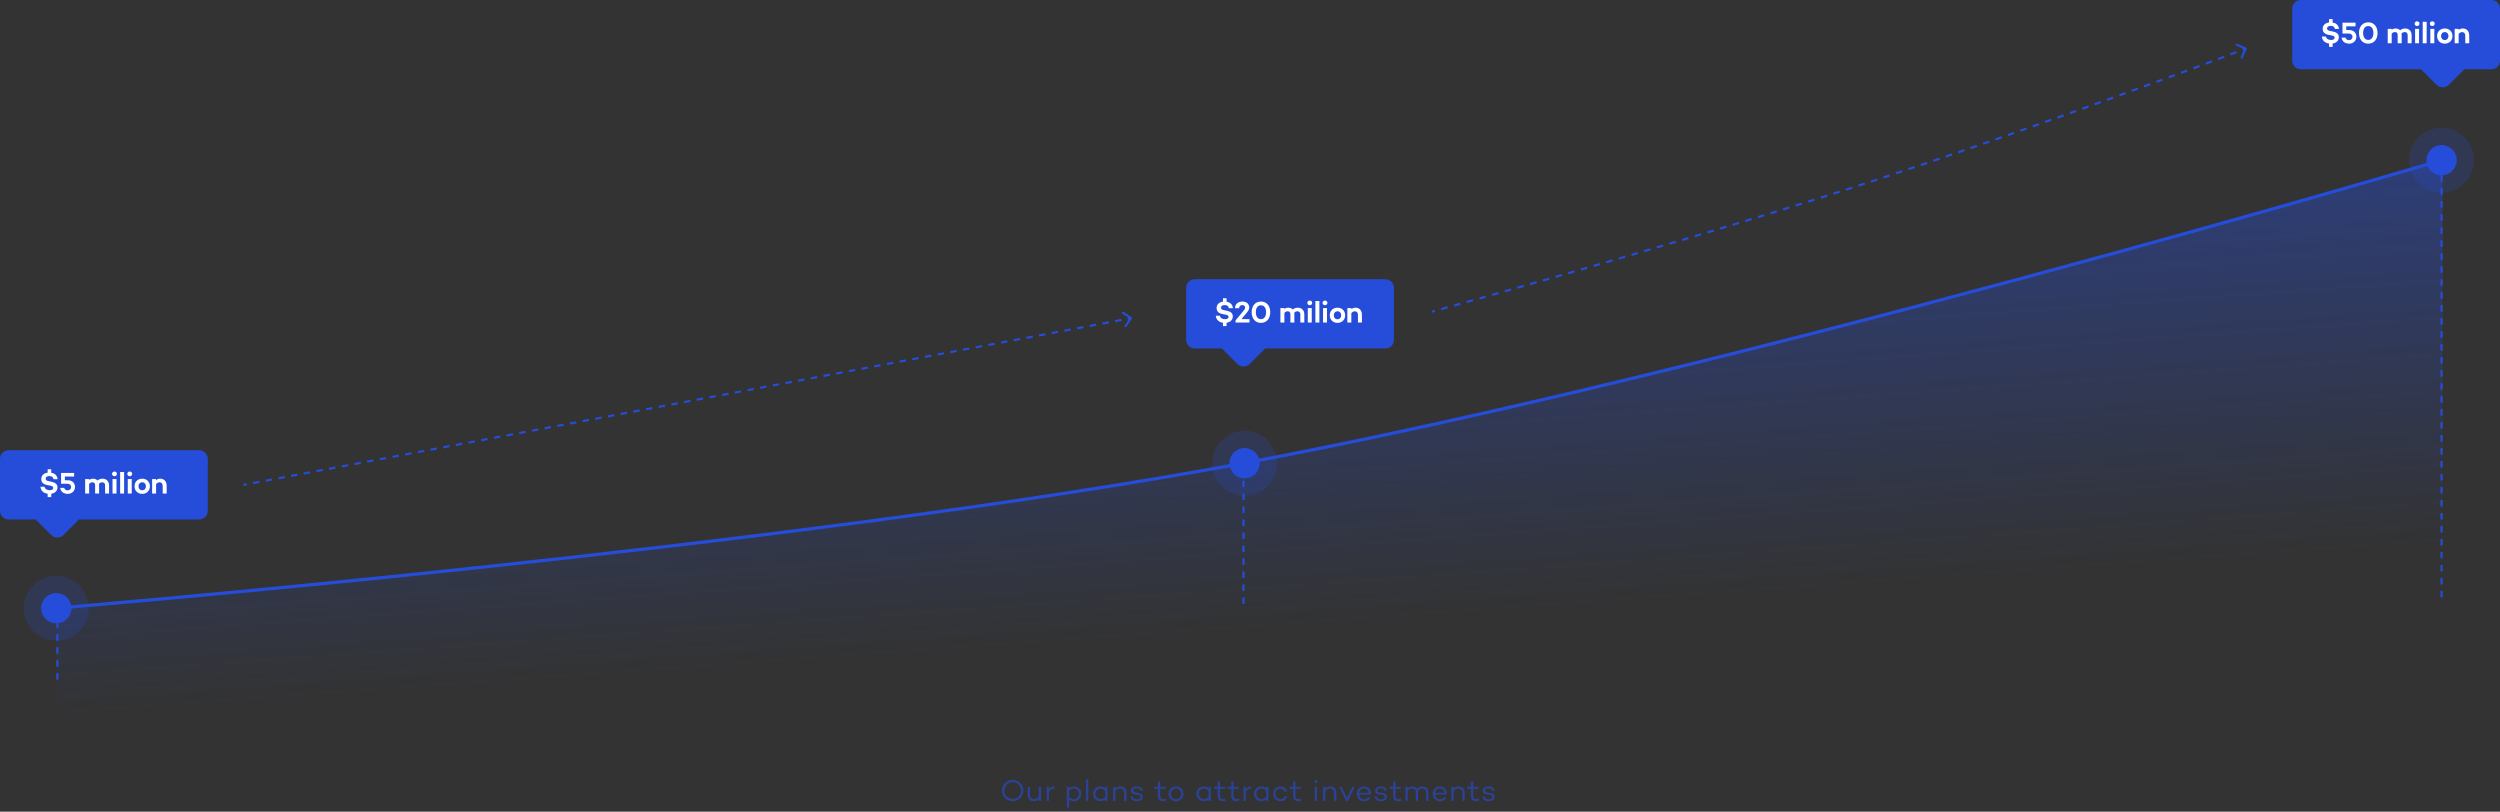 <?xml version="1.0" encoding="UTF-8"?> <svg xmlns="http://www.w3.org/2000/svg" width="1155" height="375" viewBox="0 0 1155 375" fill="none"><rect x="0" y="0" width="1155" height="375" fill="#333333" stroke="none"/> <circle opacity="0.2" cx="1128" cy="74" r="15" fill="#254DDA"></circle> <circle opacity="0.2" cx="575" cy="214" r="15" fill="#254DDA"></circle> <circle opacity="0.2" cx="26" cy="281" r="15" fill="#254DDA"></circle> <path d="M25.5 281C25.5 281 362.141 253.43 574.5 214C793.716 173.297 1128 74 1128 74" stroke="#254DDA" stroke-width="1.5"></path> <path opacity="0.5" d="M575 214C362.641 253.43 26 281 26 281V351L1128.5 275.5V74C1128.5 74 794.216 173.297 575 214Z" fill="url(#paint0_linear_1321_345)"></path> <path d="M574.5 279V221" stroke="#254DDA" stroke-dasharray="3 3"></path> <path d="M26.5 314V288" stroke="#254DDA" stroke-dasharray="3 3"></path> <path d="M1128 276V77" stroke="#254DDA" stroke-dasharray="3 3"></path> <circle cx="1128" cy="74" r="7" fill="#254DDA"></circle> <circle cx="575" cy="214" r="7" fill="#254DDA"></circle> <circle cx="26" cy="281" r="7" fill="#254DDA"></circle> <path d="M548 133C548 130.791 549.791 129 552 129H640C642.209 129 644 130.791 644 133V157C644 159.209 642.209 161 640 161H584.5L577.328 168.172C575.766 169.734 573.234 169.734 571.672 168.172L564.5 161H552C549.791 161 548 159.209 548 157V133Z" fill="#254DDA"></path> <path d="M1155 4C1155 1.791 1153.21 0 1151 0H1063C1060.79 0 1059 1.791 1059 4V28C1059 30.209 1060.79 32 1063 32H1118.5L1125.67 39.172C1127.23 40.734 1129.77 40.734 1131.33 39.172L1138.5 32H1151C1153.21 32 1155 30.209 1155 28V4Z" fill="#254DDA"></path> <path d="M0 212C0 209.791 1.791 208 4 208H92C94.209 208 96 209.791 96 212V236C96 238.209 94.209 240 92 240H36.5L29.328 247.172C27.766 248.734 25.234 248.734 23.672 247.172L16.5 240H4C1.791 240 0 238.209 0 236V212Z" fill="#254DDA"></path> <path d="M23.628 222.526L22.508 222.302C21.598 222.12 21.094 221.826 21.094 221.14C21.094 220.356 21.78 219.95 22.83 219.95C24.034 219.95 24.594 220.496 24.72 221.378H26.61C26.428 219.418 25.042 218.62 23.67 218.396V216.814H22.018V218.354C20.226 218.578 19.078 219.684 19.078 221.308C19.078 222.778 19.904 223.73 21.794 224.094L23.334 224.388C24.356 224.57 24.594 225.004 24.594 225.424C24.594 226.096 23.992 226.474 22.942 226.474C21.626 226.474 20.744 225.858 20.59 224.864H18.7C18.826 226.67 20.114 227.86 22.018 228.112V229.638H23.67V228.112C25.434 227.846 26.554 226.754 26.554 225.186C26.554 223.618 25.49 222.904 23.628 222.526ZM31.327 221.868H29.969V220.174H34.253V218.48H28.219V223.492H31.089C32.181 223.492 32.867 224.122 32.867 224.99C32.867 225.9 32.195 226.544 31.285 226.544C30.375 226.544 29.871 226.11 29.647 225.382H27.799C28.065 227.09 29.311 228.168 31.285 228.168C33.259 228.168 34.645 226.81 34.645 224.934C34.645 223.156 33.301 221.868 31.327 221.868ZM47.323 221.154C46.413 221.154 45.727 221.434 45.069 221.994C44.565 221.434 43.823 221.154 42.941 221.154C42.143 221.154 41.625 221.392 41.177 221.77V221.322H39.343V228H41.177V223.604C41.611 223.044 42.129 222.82 42.703 222.82C43.403 222.82 43.949 223.156 43.949 224.178V228H45.783V224.178C45.783 223.94 45.769 223.73 45.741 223.52C46.175 222.988 46.693 222.82 47.197 222.82C48.009 222.82 48.555 223.254 48.555 224.29V228H50.389V224.29C50.389 222.274 49.129 221.154 47.323 221.154ZM52.898 220.02C53.514 220.02 54.018 219.558 54.018 218.942C54.018 218.312 53.514 217.85 52.898 217.85C52.268 217.85 51.778 218.312 51.778 218.942C51.778 219.558 52.268 220.02 52.898 220.02ZM51.988 221.322V228H53.822V221.322H51.988ZM55.504 218.06V228H57.337V218.06H55.504ZM59.939 220.02C60.555 220.02 61.059 219.558 61.059 218.942C61.059 218.312 60.555 217.85 59.939 217.85C59.309 217.85 58.819 218.312 58.819 218.942C58.819 219.558 59.309 220.02 59.939 220.02ZM59.029 221.322V228H60.863V221.322H59.029ZM65.711 221.154C63.611 221.154 62.155 222.596 62.155 224.668C62.155 226.726 63.611 228.168 65.711 228.168C67.797 228.168 69.253 226.726 69.253 224.668C69.253 222.596 67.797 221.154 65.711 221.154ZM65.711 226.502C64.689 226.502 63.989 225.746 63.989 224.668C63.989 223.576 64.689 222.82 65.711 222.82C66.719 222.82 67.419 223.576 67.419 224.668C67.419 225.746 66.719 226.502 65.711 226.502ZM74.043 221.154C73.287 221.154 72.657 221.392 72.111 221.826V221.322H70.277V228H72.111V223.674C72.587 223.114 73.147 222.82 73.651 222.82C74.617 222.82 75.163 223.394 75.163 224.486V228H76.997V224.374C76.997 222.414 75.821 221.154 74.043 221.154Z" fill="white"></path> <path d="M566.628 143.526L565.508 143.302C564.598 143.12 564.094 142.826 564.094 142.14C564.094 141.356 564.78 140.95 565.83 140.95C567.034 140.95 567.594 141.496 567.72 142.378H569.61C569.428 140.418 568.042 139.62 566.67 139.396V137.814H565.018V139.354C563.226 139.578 562.078 140.684 562.078 142.308C562.078 143.778 562.904 144.73 564.794 145.094L566.334 145.388C567.356 145.57 567.594 146.004 567.594 146.424C567.594 147.096 566.992 147.474 565.942 147.474C564.626 147.474 563.744 146.858 563.59 145.864H561.7C561.826 147.67 563.114 148.86 565.018 149.112V150.638H566.67V149.112C568.434 148.846 569.554 147.754 569.554 146.186C569.554 144.618 568.49 143.904 566.628 143.526ZM573.529 147.446L575.377 145.234C576.553 143.834 577.155 143.092 577.155 142.112C577.155 140.614 576.119 139.312 573.991 139.312C571.933 139.312 570.603 140.53 570.561 142.378H572.451C572.549 141.468 573.053 140.95 573.921 140.95C574.901 140.95 575.251 141.552 575.251 142.098C575.251 142.798 574.649 143.414 573.781 144.464L570.827 148.02V149H577.253V147.446H573.529ZM582.57 139.312C579.854 139.312 578.272 141.398 578.272 144.24C578.272 147.082 579.854 149.168 582.57 149.168C585.286 149.168 586.854 147.082 586.854 144.24C586.854 141.398 585.286 139.312 582.57 139.312ZM582.57 147.446C580.96 147.446 580.19 146.046 580.19 144.24C580.19 142.434 580.96 141.034 582.57 141.034C584.166 141.034 584.936 142.434 584.936 144.24C584.936 146.046 584.166 147.446 582.57 147.446ZM599.531 142.154C598.621 142.154 597.935 142.434 597.277 142.994C596.773 142.434 596.031 142.154 595.149 142.154C594.351 142.154 593.833 142.392 593.385 142.77V142.322H591.551V149H593.385V144.604C593.819 144.044 594.337 143.82 594.911 143.82C595.611 143.82 596.157 144.156 596.157 145.178V149H597.991V145.178C597.991 144.94 597.977 144.73 597.949 144.52C598.383 143.988 598.901 143.82 599.405 143.82C600.217 143.82 600.763 144.254 600.763 145.29V149H602.597V145.29C602.597 143.274 601.337 142.154 599.531 142.154ZM605.106 141.02C605.722 141.02 606.226 140.558 606.226 139.942C606.226 139.312 605.722 138.85 605.106 138.85C604.476 138.85 603.986 139.312 603.986 139.942C603.986 140.558 604.476 141.02 605.106 141.02ZM604.196 142.322V149H606.03V142.322H604.196ZM607.712 139.06V149H609.546V139.06H607.712ZM612.147 141.02C612.763 141.02 613.267 140.558 613.267 139.942C613.267 139.312 612.763 138.85 612.147 138.85C611.517 138.85 611.027 139.312 611.027 139.942C611.027 140.558 611.517 141.02 612.147 141.02ZM611.237 142.322V149H613.071V142.322H611.237ZM617.919 142.154C615.819 142.154 614.363 143.596 614.363 145.668C614.363 147.726 615.819 149.168 617.919 149.168C620.005 149.168 621.461 147.726 621.461 145.668C621.461 143.596 620.005 142.154 617.919 142.154ZM617.919 147.502C616.897 147.502 616.197 146.746 616.197 145.668C616.197 144.576 616.897 143.82 617.919 143.82C618.927 143.82 619.627 144.576 619.627 145.668C619.627 146.746 618.927 147.502 617.919 147.502ZM626.251 142.154C625.495 142.154 624.865 142.392 624.319 142.826V142.322H622.485V149H624.319V144.674C624.795 144.114 625.355 143.82 625.859 143.82C626.825 143.82 627.371 144.394 627.371 145.486V149H629.205V145.374C629.205 143.414 628.029 142.154 626.251 142.154Z" fill="white"></path> <path d="M1077.63 14.526L1076.51 14.302C1075.6 14.12 1075.09 13.826 1075.09 13.14C1075.09 12.356 1075.78 11.95 1076.83 11.95C1078.03 11.95 1078.59 12.496 1078.72 13.378H1080.61C1080.43 11.418 1079.04 10.62 1077.67 10.396V8.814H1076.02V10.354C1074.23 10.578 1073.08 11.684 1073.08 13.308C1073.08 14.778 1073.9 15.73 1075.79 16.094L1077.33 16.388C1078.36 16.57 1078.59 17.004 1078.59 17.424C1078.59 18.096 1077.99 18.474 1076.94 18.474C1075.63 18.474 1074.74 17.858 1074.59 16.864H1072.7C1072.83 18.67 1074.11 19.86 1076.02 20.112V21.638H1077.67V20.112C1079.43 19.846 1080.55 18.754 1080.55 17.186C1080.55 15.618 1079.49 14.904 1077.63 14.526ZM1085.33 13.868H1083.97V12.174H1088.25V10.48H1082.22V15.492H1085.09C1086.18 15.492 1086.87 16.122 1086.87 16.99C1086.87 17.9 1086.19 18.544 1085.28 18.544C1084.37 18.544 1083.87 18.11 1083.65 17.382H1081.8C1082.06 19.09 1083.31 20.168 1085.28 20.168C1087.26 20.168 1088.64 18.81 1088.64 16.934C1088.64 15.156 1087.3 13.868 1085.33 13.868ZM1094.14 10.312C1091.43 10.312 1089.85 12.398 1089.85 15.24C1089.85 18.082 1091.43 20.168 1094.14 20.168C1096.86 20.168 1098.43 18.082 1098.43 15.24C1098.43 12.398 1096.86 10.312 1094.14 10.312ZM1094.14 18.446C1092.53 18.446 1091.76 17.046 1091.76 15.24C1091.76 13.434 1092.53 12.034 1094.14 12.034C1095.74 12.034 1096.51 13.434 1096.51 15.24C1096.51 17.046 1095.74 18.446 1094.14 18.446ZM1111.11 13.154C1110.2 13.154 1109.51 13.434 1108.85 13.994C1108.35 13.434 1107.61 13.154 1106.72 13.154C1105.93 13.154 1105.41 13.392 1104.96 13.77V13.322H1103.13V20H1104.96V15.604C1105.39 15.044 1105.91 14.82 1106.49 14.82C1107.19 14.82 1107.73 15.156 1107.73 16.178V20H1109.57V16.178C1109.57 15.94 1109.55 15.73 1109.52 15.52C1109.96 14.988 1110.48 14.82 1110.98 14.82C1111.79 14.82 1112.34 15.254 1112.34 16.29V20H1114.17V16.29C1114.17 14.274 1112.91 13.154 1111.11 13.154ZM1116.68 12.02C1117.3 12.02 1117.8 11.558 1117.8 10.942C1117.8 10.312 1117.3 9.85 1116.68 9.85C1116.05 9.85 1115.56 10.312 1115.56 10.942C1115.56 11.558 1116.05 12.02 1116.68 12.02ZM1115.77 13.322V20H1117.6V13.322H1115.77ZM1119.29 10.06V20H1121.12V10.06H1119.29ZM1123.72 12.02C1124.34 12.02 1124.84 11.558 1124.84 10.942C1124.84 10.312 1124.34 9.85 1123.72 9.85C1123.09 9.85 1122.6 10.312 1122.6 10.942C1122.6 11.558 1123.09 12.02 1123.72 12.02ZM1122.81 13.322V20H1124.65V13.322H1122.81ZM1129.49 13.154C1127.39 13.154 1125.94 14.596 1125.94 16.668C1125.94 18.726 1127.39 20.168 1129.49 20.168C1131.58 20.168 1133.04 18.726 1133.04 16.668C1133.04 14.596 1131.58 13.154 1129.49 13.154ZM1129.49 18.502C1128.47 18.502 1127.77 17.746 1127.77 16.668C1127.77 15.576 1128.47 14.82 1129.49 14.82C1130.5 14.82 1131.2 15.576 1131.2 16.668C1131.2 17.746 1130.5 18.502 1129.49 18.502ZM1137.83 13.154C1137.07 13.154 1136.44 13.392 1135.89 13.826V13.322H1134.06V20H1135.89V15.674C1136.37 15.114 1136.93 14.82 1137.43 14.82C1138.4 14.82 1138.95 15.394 1138.95 16.486V20H1140.78V16.374C1140.78 14.414 1139.6 13.154 1137.83 13.154Z" fill="white"></path> <path d="M522.913 147.282C523.069 147.054 523.01 146.743 522.782 146.587L519.068 144.047C518.84 143.891 518.529 143.95 518.373 144.178C518.217 144.406 518.275 144.717 518.503 144.873L521.805 147.131L519.547 150.432C519.391 150.66 519.45 150.972 519.678 151.127C519.906 151.283 520.217 151.225 520.373 150.997L522.913 147.282ZM112.592 224.491L114.057 224.216L113.872 223.234L112.408 223.509L112.592 224.491ZM116.985 223.666L119.914 223.116L119.729 222.134L116.801 222.684L116.985 223.666ZM122.842 222.566L125.771 222.016L125.586 221.034L122.658 221.584L122.842 222.566ZM128.699 221.466L131.628 220.916L131.443 219.934L128.515 220.484L128.699 221.466ZM134.557 220.366L137.485 219.816L137.301 218.834L134.372 219.384L134.557 220.366ZM140.414 219.266L143.342 218.716L143.158 217.734L140.229 218.284L140.414 219.266ZM146.271 218.166L149.199 217.616L149.015 216.634L146.086 217.184L146.271 218.166ZM152.128 217.066L155.057 216.516L154.872 215.534L151.943 216.084L152.128 217.066ZM157.985 215.966L160.914 215.416L160.729 214.434L157.801 214.984L157.985 215.966ZM163.842 214.866L166.771 214.316L166.586 213.334L163.658 213.884L163.842 214.866ZM169.699 213.766L172.628 213.216L172.443 212.234L169.515 212.784L169.699 213.766ZM175.557 212.666L178.485 212.116L178.301 211.134L175.372 211.684L175.557 212.666ZM181.414 211.566L184.342 211.016L184.158 210.034L181.229 210.584L181.414 211.566ZM187.271 210.466L190.199 209.916L190.015 208.934L187.086 209.484L187.271 210.466ZM193.128 209.366L196.057 208.816L195.872 207.834L192.943 208.384L193.128 209.366ZM198.985 208.266L201.914 207.716L201.729 206.734L198.801 207.284L198.985 208.266ZM204.842 207.166L207.771 206.616L207.586 205.634L204.658 206.184L204.842 207.166ZM210.699 206.066L213.628 205.516L213.443 204.534L210.515 205.084L210.699 206.066ZM216.557 204.966L219.485 204.416L219.301 203.434L216.372 203.984L216.557 204.966ZM222.414 203.866L225.342 203.316L225.158 202.334L222.229 202.884L222.414 203.866ZM228.271 202.766L231.199 202.216L231.015 201.234L228.086 201.784L228.271 202.766ZM234.128 201.666L237.057 201.116L236.872 200.134L233.943 200.684L234.128 201.666ZM239.985 200.566L242.914 200.016L242.729 199.034L239.8 199.584L239.985 200.566ZM245.842 199.466L248.771 198.916L248.586 197.934L245.658 198.484L245.842 199.466ZM251.699 198.366L254.628 197.816L254.443 196.834L251.515 197.384L251.699 198.366ZM257.556 197.266L260.485 196.716L260.3 195.734L257.372 196.284L257.556 197.266ZM263.414 196.166L266.342 195.616L266.158 194.634L263.229 195.184L263.414 196.166ZM269.271 195.066L272.199 194.516L272.015 193.534L269.086 194.084L269.271 195.066ZM275.128 193.966L278.056 193.416L277.872 192.434L274.943 192.984L275.128 193.966ZM280.985 192.866L283.914 192.316L283.729 191.334L280.8 191.884L280.985 192.866ZM286.842 191.766L289.771 191.216L289.586 190.234L286.658 190.784L286.842 191.766ZM292.699 190.666L295.628 190.116L295.443 189.134L292.515 189.684L292.699 190.666ZM298.556 189.566L301.485 189.016L301.3 188.034L298.372 188.584L298.556 189.566ZM304.414 188.466L307.342 187.916L307.158 186.934L304.229 187.484L304.414 188.466ZM310.271 187.366L313.199 186.816L313.015 185.834L310.086 186.384L310.271 187.366ZM316.128 186.266L319.056 185.716L318.872 184.734L315.943 185.284L316.128 186.266ZM321.985 185.166L324.914 184.616L324.729 183.634L321.8 184.184L321.985 185.166ZM327.842 184.066L330.771 183.516L330.586 182.534L327.658 183.084L327.842 184.066ZM333.699 182.966L336.628 182.416L336.443 181.434L333.515 181.984L333.699 182.966ZM339.556 181.866L342.485 181.316L342.3 180.334L339.372 180.884L339.556 181.866ZM345.414 180.766L348.342 180.216L348.158 179.234L345.229 179.784L345.414 180.766ZM351.271 179.666L354.199 179.116L354.015 178.134L351.086 178.684L351.271 179.666ZM357.128 178.566L360.056 178.016L359.872 177.034L356.943 177.584L357.128 178.566ZM362.985 177.466L365.913 176.916L365.729 175.934L362.8 176.484L362.985 177.466ZM368.842 176.366L371.771 175.816L371.586 174.834L368.658 175.384L368.842 176.366ZM374.699 175.266L377.628 174.716L377.443 173.734L374.515 174.284L374.699 175.266ZM380.556 174.166L383.485 173.616L383.3 172.634L380.372 173.184L380.556 174.166ZM386.413 173.066L389.342 172.516L389.157 171.534L386.229 172.084L386.413 173.066ZM392.271 171.966L395.199 171.416L395.015 170.434L392.086 170.984L392.271 171.966ZM398.128 170.866L401.056 170.316L400.872 169.334L397.943 169.884L398.128 170.866ZM403.985 169.766L406.913 169.216L406.729 168.234L403.8 168.784L403.985 169.766ZM409.842 168.666L412.771 168.116L412.586 167.134L409.657 167.684L409.842 168.666ZM415.699 167.566L418.628 167.016L418.443 166.034L415.515 166.584L415.699 167.566ZM421.556 166.466L424.485 165.916L424.3 164.934L421.372 165.484L421.556 166.466ZM427.413 165.366L430.342 164.816L430.157 163.834L427.229 164.384L427.413 165.366ZM433.271 164.266L436.199 163.716L436.015 162.734L433.086 163.284L433.271 164.266ZM439.128 163.166L442.056 162.616L441.872 161.634L438.943 162.184L439.128 163.166ZM444.985 162.066L447.913 161.516L447.729 160.534L444.8 161.084L444.985 162.066ZM450.842 160.966L453.771 160.416L453.586 159.434L450.657 159.984L450.842 160.966ZM456.699 159.866L459.628 159.316L459.443 158.334L456.515 158.884L456.699 159.866ZM462.556 158.766L465.485 158.216L465.3 157.234L462.372 157.784L462.556 158.766ZM468.413 157.666L471.342 157.116L471.157 156.134L468.229 156.684L468.413 157.666ZM474.271 156.566L477.199 156.016L477.014 155.034L474.086 155.584L474.271 156.566ZM480.128 155.466L483.056 154.916L482.872 153.934L479.943 154.484L480.128 155.466ZM485.985 154.366L488.913 153.816L488.729 152.834L485.8 153.384L485.985 154.366ZM491.842 153.266L494.77 152.716L494.586 151.734L491.657 152.284L491.842 153.266ZM497.699 152.166L500.628 151.616L500.443 150.634L497.514 151.184L497.699 152.166ZM503.556 151.066L506.485 150.516L506.3 149.534L503.372 150.084L503.556 151.066ZM509.413 149.966L512.342 149.416L512.157 148.434L509.229 148.984L509.413 149.966ZM515.27 148.866L518.199 148.316L518.014 147.334L515.086 147.884L515.27 148.866ZM521.128 147.766L522.592 147.491L522.408 146.509L520.943 146.784L521.128 147.766Z" fill="#254DDA"></path> <path d="M1037.96 22.705C1038.07 22.453 1037.96 22.157 1037.71 22.044L1033.6 20.197C1033.35 20.084 1033.05 20.196 1032.94 20.448C1032.83 20.699 1032.94 20.995 1033.19 21.109L1036.84 22.751L1035.2 26.398C1035.08 26.65 1035.2 26.946 1035.45 27.059C1035.7 27.173 1036 27.06 1036.11 26.809L1037.96 22.705ZM848.5 89L848.652 89.477L848.5 89ZM661.5 144C661.632 144.482 661.632 144.482 661.632 144.482C661.632 144.482 661.632 144.482 661.632 144.482C661.632 144.482 661.633 144.482 661.633 144.482C661.633 144.482 661.633 144.482 661.633 144.482C661.633 144.482 661.633 144.482 661.634 144.482C661.635 144.481 661.636 144.481 661.638 144.481C661.642 144.48 661.648 144.478 661.655 144.476C661.671 144.472 661.693 144.465 661.723 144.457C661.784 144.44 661.874 144.416 661.994 144.383C662.233 144.317 662.589 144.219 663.057 144.09L662.791 143.126C662.323 143.255 661.967 143.353 661.728 143.419C661.609 143.451 661.519 143.476 661.458 143.493C661.428 143.501 661.405 143.507 661.39 143.512C661.383 143.514 661.377 143.515 661.373 143.516C661.371 143.517 661.37 143.517 661.369 143.517C661.368 143.518 661.368 143.518 661.368 143.518C661.368 143.518 661.368 143.518 661.368 143.518C661.368 143.518 661.368 143.518 661.368 143.518C661.368 143.518 661.368 143.518 661.368 143.518C661.368 143.518 661.368 143.518 661.5 144ZM666.013 143.272C666.876 143.033 667.858 142.761 668.955 142.456L668.687 141.493C667.591 141.797 666.608 142.07 665.746 142.308L666.013 143.272ZM671.896 141.638C672.815 141.382 673.791 141.11 674.821 140.823L674.552 139.859C673.523 140.147 672.547 140.419 671.627 140.675L671.896 141.638ZM677.727 140.011C678.668 139.748 679.647 139.474 680.66 139.19L680.39 138.227C679.377 138.511 678.399 138.785 677.457 139.048L677.727 140.011ZM683.633 138.356C684.573 138.092 685.539 137.821 686.53 137.542L686.26 136.58C685.269 136.858 684.303 137.13 683.363 137.394L683.633 138.356ZM689.47 136.715C690.431 136.445 691.412 136.168 692.413 135.886L692.141 134.923C691.14 135.205 690.159 135.482 689.199 135.753L689.47 136.715ZM695.328 135.062C696.298 134.788 697.284 134.509 698.287 134.225L698.015 133.263C697.012 133.547 696.026 133.826 695.056 134.1L695.328 135.062ZM701.191 133.402C702.164 133.126 703.151 132.846 704.151 132.562L703.878 131.6C702.878 131.884 701.891 132.164 700.918 132.44L701.191 133.402ZM707.054 131.737C708.027 131.46 709.011 131.18 710.006 130.896L709.732 129.935C708.737 130.218 707.753 130.498 706.781 130.775L707.054 131.737ZM712.918 130.066C713.888 129.789 714.868 129.509 715.857 129.226L715.582 128.265C714.593 128.548 713.613 128.827 712.643 129.104L712.918 130.066ZM718.782 128.389C719.749 128.112 720.725 127.833 721.708 127.55L721.432 126.589C720.449 126.871 719.474 127.151 718.507 127.428L718.782 128.389ZM724.649 126.706C725.613 126.429 726.584 126.15 727.561 125.869L727.284 124.908C726.307 125.189 725.337 125.468 724.373 125.745L724.649 126.706ZM730.514 125.018C731.476 124.74 732.444 124.461 733.418 124.18L733.141 123.219C732.167 123.5 731.199 123.78 730.237 124.057L730.514 125.018ZM736.353 123.332C737.323 123.051 738.299 122.768 739.28 122.484L739.002 121.523C738.021 121.808 737.045 122.09 736.075 122.371L736.353 123.332ZM742.198 121.638C743.176 121.354 744.159 121.068 745.146 120.781L744.867 119.821C743.879 120.108 742.897 120.393 741.92 120.677L742.198 121.638ZM748.051 119.935C749.023 119.652 750 119.367 750.981 119.081L750.7 118.121C749.72 118.407 748.743 118.692 747.771 118.975L748.051 119.935ZM753.909 118.226C754.877 117.943 755.849 117.658 756.824 117.372L756.543 116.413C755.568 116.698 754.596 116.983 753.629 117.266L753.909 118.226ZM759.76 116.512C760.729 116.227 761.7 115.942 762.675 115.655L762.393 114.696C761.418 114.982 760.447 115.268 759.478 115.552L759.76 116.512ZM765.596 114.795C766.572 114.508 767.549 114.22 768.53 113.93L768.247 112.971C767.266 113.261 766.289 113.549 765.314 113.836L765.596 114.795ZM771.44 113.07C772.413 112.782 773.388 112.494 774.365 112.204L774.081 111.245C773.104 111.535 772.129 111.824 771.157 112.111L771.44 113.07ZM777.289 111.337C778.259 111.049 779.23 110.76 780.204 110.47L779.918 109.512C778.945 109.801 777.974 110.09 777.004 110.378L777.289 111.337ZM783.129 109.598C784.1 109.309 785.072 109.018 786.046 108.727L785.76 107.769C784.786 108.06 783.814 108.351 782.843 108.64L783.129 109.598ZM788.963 107.854C789.936 107.563 790.911 107.27 791.887 106.978L791.599 106.02C790.624 106.313 789.649 106.605 788.676 106.896L788.963 107.854ZM794.801 106.101C795.772 105.809 796.745 105.516 797.718 105.223L797.429 104.265C796.456 104.559 795.484 104.852 794.512 105.144L794.801 106.101ZM800.637 104.341C801.608 104.047 802.579 103.753 803.551 103.458L803.261 102.501C802.289 102.796 801.318 103.09 800.348 103.384L800.637 104.341ZM806.466 102.573C807.438 102.278 808.41 101.982 809.382 101.686L809.091 100.73C808.119 101.026 807.147 101.321 806.176 101.617L806.466 102.573ZM812.296 100.797C813.268 100.5 814.238 100.203 815.209 99.906L814.916 98.95C813.946 99.247 812.975 99.544 812.004 99.841L812.296 100.797ZM818.123 99.012C819.094 98.713 820.065 98.415 821.036 98.116L820.741 97.16C819.771 97.459 818.8 97.757 817.829 98.056L818.123 99.012ZM823.944 97.218C824.916 96.918 825.888 96.617 826.858 96.316L826.562 95.361C825.592 95.662 824.621 95.962 823.649 96.263L823.944 97.218ZM829.768 95.413C830.737 95.112 831.705 94.81 832.671 94.509L832.373 93.554C831.407 93.856 830.44 94.157 829.471 94.458L829.768 95.413ZM835.587 93.598C836.557 93.294 837.526 92.99 838.493 92.687L838.193 91.733C837.227 92.036 836.258 92.34 835.288 92.644L835.587 93.598ZM841.394 91.774C842.368 91.467 843.339 91.161 844.308 90.854L844.006 89.901C843.038 90.207 842.067 90.514 841.094 90.82L841.394 91.774ZM847.207 89.936C847.689 89.782 848.171 89.629 848.652 89.477L848.348 88.523C847.868 88.676 847.387 88.829 846.905 88.982L847.207 89.936ZM848.652 89.477C849.13 89.324 849.61 89.171 850.09 89.018L849.786 88.066C849.306 88.219 848.827 88.371 848.348 88.523L848.652 89.477ZM852.976 88.095C853.941 87.786 854.908 87.475 855.877 87.163L855.57 86.211C854.602 86.523 853.635 86.834 852.671 87.143L852.976 88.095ZM858.762 86.231C859.723 85.92 860.685 85.608 861.649 85.294L861.34 84.343C860.376 84.657 859.414 84.969 858.454 85.28L858.762 86.231ZM864.546 84.35C865.505 84.037 866.464 83.723 867.425 83.408L867.114 82.457C866.153 82.773 865.194 83.087 864.236 83.4L864.546 84.35ZM870.311 82.459C871.273 82.142 872.236 81.824 873.201 81.505L872.887 80.556C871.923 80.875 870.96 81.192 869.998 81.509L870.311 82.459ZM876.078 80.552C877.039 80.233 878 79.913 878.961 79.593L878.645 78.644C877.684 78.965 876.723 79.284 875.763 79.603L876.078 80.552ZM881.845 78.631C882.803 78.31 883.763 77.989 884.722 77.667L884.404 76.719C883.445 77.041 882.486 77.362 881.528 77.682L881.845 78.631ZM887.602 76.699C888.561 76.376 889.521 76.052 890.481 75.728L890.161 74.781C889.201 75.105 888.242 75.428 887.283 75.751L887.602 76.699ZM893.357 74.755C894.316 74.43 895.275 74.105 896.233 73.779L895.911 72.833C894.953 73.158 893.995 73.483 893.036 73.808L893.357 74.755ZM899.109 72.801C900.068 72.474 901.026 72.147 901.984 71.819L901.66 70.873C900.703 71.2 899.745 71.527 898.786 71.854L899.109 72.801ZM904.855 70.837C905.814 70.508 906.773 70.179 907.73 69.85L907.405 68.904C906.448 69.233 905.49 69.562 904.531 69.891L904.855 70.837ZM910.603 68.861C911.559 68.531 912.514 68.201 913.468 67.872L913.142 66.927C912.188 67.256 911.233 67.586 910.277 67.915L910.603 68.861ZM916.344 66.877C917.302 66.545 918.258 66.213 919.213 65.881L918.885 64.937C917.931 65.268 916.974 65.6 916.017 65.932L916.344 66.877ZM922.074 64.887C923.035 64.552 923.994 64.218 924.951 63.884L924.622 62.94C923.665 63.273 922.706 63.608 921.745 63.942L922.074 64.887ZM927.816 62.883C928.772 62.548 929.726 62.214 930.677 61.881L930.347 60.937C929.395 61.27 928.442 61.604 927.486 61.939L927.816 62.883ZM933.552 60.872C934.508 60.536 935.461 60.2 936.411 59.866L936.079 58.923C935.129 59.257 934.176 59.592 933.221 59.928L933.552 60.872ZM939.276 58.856C940.236 58.517 941.192 58.179 942.146 57.842L941.812 56.899C940.859 57.236 939.903 57.574 938.943 57.913L939.276 58.856ZM944.996 56.833C945.957 56.492 946.915 56.152 947.869 55.813L947.535 54.871C946.581 55.21 945.623 55.55 944.662 55.89L944.996 56.833ZM950.731 54.796C951.684 54.457 952.633 54.119 953.578 53.782L953.242 52.84C952.298 53.177 951.349 53.515 950.396 53.854L950.731 54.796ZM956.456 52.755C957.411 52.414 958.361 52.074 959.306 51.735L958.969 50.794C958.024 51.132 957.074 51.472 956.12 51.813L956.456 52.755ZM962.168 50.71C963.129 50.366 964.084 50.023 965.034 49.681L964.695 48.74C963.746 49.081 962.791 49.424 961.83 49.769L962.168 50.71ZM967.866 48.663C968.834 48.315 969.795 47.968 970.75 47.624L970.411 46.683C969.456 47.027 968.495 47.374 967.527 47.722L967.866 48.663ZM973.596 46.596C974.556 46.249 975.51 45.905 976.456 45.562L976.116 44.622C975.17 44.964 974.216 45.309 973.256 45.656L973.596 46.596ZM979.317 44.526C980.271 44.18 981.216 43.837 982.153 43.497L981.811 42.557C980.875 42.897 979.929 43.24 978.976 43.586L979.317 44.526ZM985.031 42.45C985.981 42.105 986.922 41.762 987.854 41.422L987.512 40.483C986.58 40.822 985.639 41.165 984.689 41.511L985.031 42.45ZM990.738 40.37C991.693 40.022 992.636 39.677 993.569 39.336L993.226 38.396C992.293 38.737 991.35 39.082 990.395 39.431L990.738 40.37ZM996.442 38.284C997.4 37.933 998.345 37.586 999.276 37.244L998.932 36.306C998 36.648 997.055 36.994 996.098 37.345L996.442 38.284ZM1002.14 36.191C1003.1 35.838 1004.05 35.491 1004.97 35.149L1004.63 34.211C1003.7 34.553 1002.76 34.9 1001.8 35.252L1002.14 36.191ZM1007.85 34.09C1008.8 33.737 1009.74 33.391 1010.66 33.052L1010.31 32.114C1009.39 32.453 1008.46 32.799 1007.5 33.152L1007.85 34.09ZM1013.55 31.983C1014.52 31.625 1015.46 31.276 1016.37 30.936L1016.03 29.998C1015.11 30.338 1014.17 30.687 1013.2 31.045L1013.55 31.983ZM1019.23 29.877C1020.22 29.508 1021.17 29.152 1022.09 28.81L1021.75 27.872C1020.82 28.215 1019.87 28.571 1018.88 28.94L1019.23 29.877ZM1024.93 27.753C1025.92 27.383 1026.86 27.031 1027.75 26.7L1027.4 25.763C1026.51 26.095 1025.57 26.446 1024.58 26.816L1024.93 27.753ZM1030.58 25.639C1031.65 25.236 1032.61 24.876 1033.46 24.559L1033.1 23.623C1032.26 23.939 1031.3 24.3 1030.23 24.703L1030.58 25.639ZM1036.29 23.491C1036.75 23.319 1037.09 23.188 1037.33 23.1C1037.44 23.056 1037.53 23.023 1037.59 23.001C1037.62 22.99 1037.64 22.982 1037.66 22.976C1037.66 22.973 1037.67 22.971 1037.67 22.97C1037.67 22.969 1037.67 22.968 1037.68 22.968C1037.68 22.968 1037.68 22.968 1037.68 22.968C1037.68 22.968 1037.68 22.968 1037.68 22.968C1037.68 22.968 1037.68 22.968 1037.68 22.968C1037.68 22.968 1037.68 22.968 1037.68 22.968C1037.68 22.968 1037.68 22.968 1037.5 22.5C1037.32 22.032 1037.32 22.032 1037.32 22.032C1037.32 22.032 1037.32 22.032 1037.32 22.032C1037.32 22.032 1037.32 22.032 1037.32 22.032C1037.32 22.032 1037.32 22.033 1037.32 22.033C1037.32 22.033 1037.32 22.033 1037.32 22.033C1037.32 22.033 1037.32 22.034 1037.32 22.035C1037.31 22.036 1037.31 22.038 1037.3 22.041C1037.29 22.046 1037.26 22.055 1037.23 22.066C1037.18 22.088 1037.09 22.121 1036.97 22.165C1036.74 22.253 1036.39 22.384 1035.94 22.555L1036.29 23.491Z" fill="#254DDA"></path> <path opacity="0.6" d="M467.852 360.312C465.108 360.312 462.896 362.496 462.896 365.24C462.896 367.984 465.108 370.168 467.852 370.168C470.596 370.168 472.808 367.984 472.808 365.24C472.808 362.496 470.596 360.312 467.852 360.312ZM467.852 369.132C465.696 369.132 464.016 367.396 464.016 365.24C464.016 363.084 465.696 361.348 467.852 361.348C470.008 361.348 471.688 363.084 471.688 365.24C471.688 367.396 470.008 369.132 467.852 369.132ZM479.907 363.504V368.04C479.347 368.782 478.549 369.188 477.779 369.188C476.631 369.188 475.861 368.46 475.861 367.144V363.504H474.797V367.2C474.797 369.034 475.931 370.168 477.583 370.168C478.507 370.168 479.305 369.832 479.907 369.258V370H480.971V363.504H479.907ZM484.61 364.568V363.504H483.546V370H484.61V365.772C485.184 364.876 486.052 364.386 487.116 364.358V363.35C486.08 363.35 485.212 363.798 484.61 364.568ZM496.216 363.35C495.292 363.35 494.508 363.658 493.934 364.19V363.504H492.87V373.248H493.934V369.314C494.508 369.846 495.292 370.154 496.216 370.154C498.078 370.154 499.562 368.656 499.562 366.752C499.562 364.862 498.078 363.35 496.216 363.35ZM496.076 369.216C495.222 369.216 494.466 368.866 493.934 368.082V365.422C494.466 364.638 495.222 364.288 496.076 364.288C497.448 364.288 498.498 365.408 498.498 366.752C498.498 368.096 497.448 369.216 496.076 369.216ZM501.736 360.06V370H502.8V360.06H501.736ZM510.616 363.504V364.176C510.042 363.644 509.258 363.336 508.334 363.336C506.472 363.336 504.988 364.862 504.988 366.752C504.988 368.656 506.472 370.168 508.334 370.168C509.258 370.168 510.042 369.86 510.616 369.328V370H511.68V363.504H510.616ZM508.474 369.188C507.102 369.188 506.052 368.096 506.052 366.752C506.052 365.408 507.102 364.316 508.474 364.316C509.328 364.316 510.084 364.638 510.616 365.422V368.082C510.084 368.866 509.328 369.188 508.474 369.188ZM517.646 363.336C516.722 363.336 515.924 363.658 515.322 364.232V363.504H514.258V370H515.322V365.436C515.882 364.708 516.68 364.316 517.45 364.316C518.598 364.316 519.368 365.016 519.368 366.332V370H520.432V366.276C520.432 364.442 519.298 363.336 517.646 363.336ZM523.219 367.956H522.225C522.421 369.482 523.597 370.168 525.249 370.168C526.845 370.168 527.993 369.454 527.993 368.18C527.993 366.934 526.999 366.514 526.061 366.36L524.773 366.15C523.891 365.996 523.569 365.646 523.569 365.17C523.569 364.582 524.157 364.204 525.137 364.204C526.173 364.204 526.859 364.582 526.971 365.394H527.965C527.839 363.854 526.495 363.336 525.137 363.336C523.569 363.336 522.505 364.064 522.505 365.268C522.505 366.374 523.373 366.85 524.437 367.032L525.907 367.27C526.537 367.382 526.971 367.704 526.971 368.25C526.971 368.908 526.285 369.286 525.277 369.286C524.087 369.286 523.415 368.824 523.219 367.956ZM538.534 368.95C538.184 369.076 537.778 369.174 537.414 369.174C536.49 369.174 536.014 368.712 536.014 367.592V364.414H538.464V363.504H536.014V361.11H534.95V363.504H533.256V364.414H534.95V367.592C534.95 369.286 535.72 370.168 537.316 370.168C537.708 370.168 538.156 370.112 538.688 369.93L538.534 368.95ZM543.329 363.336C541.341 363.336 539.871 364.792 539.871 366.752C539.871 368.712 541.341 370.168 543.329 370.168C545.303 370.168 546.773 368.712 546.773 366.752C546.773 364.792 545.303 363.336 543.329 363.336ZM543.329 369.188C541.957 369.188 540.935 368.152 540.935 366.752C540.935 365.352 541.957 364.316 543.329 364.316C544.687 364.316 545.695 365.352 545.695 366.752C545.695 368.152 544.687 369.188 543.329 369.188ZM558.35 363.504V364.176C557.776 363.644 556.992 363.336 556.068 363.336C554.206 363.336 552.722 364.862 552.722 366.752C552.722 368.656 554.206 370.168 556.068 370.168C556.992 370.168 557.776 369.86 558.35 369.328V370H559.414V363.504H558.35ZM556.208 369.188C554.836 369.188 553.786 368.096 553.786 366.752C553.786 365.408 554.836 364.316 556.208 364.316C557.062 364.316 557.818 364.638 558.35 365.422V368.082C557.818 368.866 557.062 369.188 556.208 369.188ZM566.164 368.95C565.814 369.076 565.408 369.174 565.044 369.174C564.12 369.174 563.644 368.712 563.644 367.592V364.414H566.094V363.504H563.644V361.11H562.58V363.504H560.886V364.414H562.58V367.592C562.58 369.286 563.35 370.168 564.946 370.168C565.338 370.168 565.786 370.112 566.318 369.93L566.164 368.95ZM572.432 368.95C572.082 369.076 571.676 369.174 571.312 369.174C570.388 369.174 569.912 368.712 569.912 367.592V364.414H572.362V363.504H569.912V361.11H568.848V363.504H567.154V364.414H568.848V367.592C568.848 369.286 569.618 370.168 571.214 370.168C571.606 370.168 572.054 370.112 572.586 369.93L572.432 368.95ZM575.592 364.568V363.504H574.528V370H575.592V365.772C576.166 364.876 577.034 364.386 578.098 364.358V363.35C577.062 363.35 576.194 363.798 575.592 364.568ZM584.954 363.504V364.176C584.38 363.644 583.596 363.336 582.672 363.336C580.81 363.336 579.326 364.862 579.326 366.752C579.326 368.656 580.81 370.168 582.672 370.168C583.596 370.168 584.38 369.86 584.954 369.328V370H586.018V363.504H584.954ZM582.812 369.188C581.44 369.188 580.39 368.096 580.39 366.752C580.39 365.408 581.44 364.316 582.812 364.316C583.666 364.316 584.422 364.638 584.954 365.422V368.082C584.422 368.866 583.666 369.188 582.812 369.188ZM591.594 369.188C590.18 369.188 589.256 368.11 589.256 366.752C589.256 365.408 590.18 364.316 591.594 364.316C592.602 364.316 593.358 364.876 593.554 365.73H594.66C594.408 364.302 593.162 363.336 591.594 363.336C589.62 363.336 588.192 364.834 588.192 366.752C588.192 368.67 589.62 370.168 591.594 370.168C593.162 370.168 594.408 369.202 594.66 367.788H593.554C593.358 368.642 592.602 369.188 591.594 369.188ZM601.019 368.95C600.669 369.076 600.263 369.174 599.899 369.174C598.975 369.174 598.499 368.712 598.499 367.592V364.414H600.949V363.504H598.499V361.11H597.435V363.504H595.741V364.414H597.435V367.592C597.435 369.286 598.205 370.168 599.801 370.168C600.193 370.168 600.641 370.112 601.173 369.93L601.019 368.95ZM607.951 361.768C608.357 361.768 608.679 361.46 608.679 361.068C608.679 360.662 608.357 360.354 607.951 360.354C607.545 360.354 607.237 360.662 607.237 361.068C607.237 361.46 607.545 361.768 607.951 361.768ZM607.433 363.504V370H608.497V363.504H607.433ZM614.624 363.336C613.7 363.336 612.902 363.658 612.3 364.232V363.504H611.236V370H612.3V365.436C612.86 364.708 613.658 364.316 614.428 364.316C615.576 364.316 616.346 365.016 616.346 366.332V370H617.41V366.276C617.41 364.442 616.276 363.336 614.624 363.336ZM624.737 363.504L622.315 368.656L619.893 363.504H618.759L621.825 370H622.805L625.871 363.504H624.737ZM630.159 363.336C628.199 363.336 626.827 364.834 626.827 366.752C626.827 368.67 628.213 370.168 630.215 370.168C631.615 370.168 632.735 369.496 633.141 368.376H631.951C631.671 368.922 631.041 369.216 630.215 369.216C628.857 369.216 628.031 368.278 627.905 367.074H633.337C633.547 364.946 632.245 363.336 630.159 363.336ZM630.159 364.26C631.391 364.26 632.217 365.03 632.273 366.318H627.919C628.073 365.17 628.871 364.26 630.159 364.26ZM636.014 367.956H635.02C635.216 369.482 636.392 370.168 638.044 370.168C639.64 370.168 640.788 369.454 640.788 368.18C640.788 366.934 639.794 366.514 638.856 366.36L637.568 366.15C636.686 365.996 636.364 365.646 636.364 365.17C636.364 364.582 636.952 364.204 637.932 364.204C638.968 364.204 639.654 364.582 639.766 365.394H640.76C640.634 363.854 639.29 363.336 637.932 363.336C636.364 363.336 635.3 364.064 635.3 365.268C635.3 366.374 636.168 366.85 637.232 367.032L638.702 367.27C639.332 367.382 639.766 367.704 639.766 368.25C639.766 368.908 639.08 369.286 638.072 369.286C636.882 369.286 636.21 368.824 636.014 367.956ZM647.207 368.95C646.857 369.076 646.451 369.174 646.087 369.174C645.163 369.174 644.687 368.712 644.687 367.592V364.414H647.137V363.504H644.687V361.11H643.623V363.504H641.929V364.414H643.623V367.592C643.623 369.286 644.393 370.168 645.989 370.168C646.381 370.168 646.829 370.112 647.361 369.93L647.207 368.95ZM657.186 363.336C656.15 363.336 655.352 363.728 654.722 364.414C654.274 363.7 653.504 363.336 652.51 363.336C651.572 363.336 650.9 363.658 650.368 364.204V363.504H649.304V370H650.368V365.408C650.872 364.652 651.586 364.316 652.398 364.316C653.392 364.316 654.078 364.834 654.078 366.108V370H655.142V366.108C655.142 365.856 655.128 365.632 655.086 365.422C655.604 364.638 656.332 364.316 657.116 364.316C658.18 364.316 658.852 364.876 658.852 366.164V370H659.916V366.164C659.916 364.302 658.838 363.336 657.186 363.336ZM665.226 363.336C663.266 363.336 661.894 364.834 661.894 366.752C661.894 368.67 663.28 370.168 665.282 370.168C666.682 370.168 667.802 369.496 668.208 368.376H667.018C666.738 368.922 666.108 369.216 665.282 369.216C663.924 369.216 663.098 368.278 662.972 367.074H668.404C668.614 364.946 667.312 363.336 665.226 363.336ZM665.226 364.26C666.458 364.26 667.284 365.03 667.34 366.318H662.986C663.14 365.17 663.938 364.26 665.226 364.26ZM673.924 363.336C673 363.336 672.202 363.658 671.6 364.232V363.504H670.536V370H671.6V365.436C672.16 364.708 672.958 364.316 673.728 364.316C674.876 364.316 675.646 365.016 675.646 366.332V370H676.71V366.276C676.71 364.442 675.576 363.336 673.924 363.336ZM683.15 368.95C682.8 369.076 682.394 369.174 682.03 369.174C681.106 369.174 680.63 368.712 680.63 367.592V364.414H683.08V363.504H680.63V361.11H679.566V363.504H677.872V364.414H679.566V367.592C679.566 369.286 680.336 370.168 681.932 370.168C682.324 370.168 682.772 370.112 683.304 369.93L683.15 368.95ZM685.751 367.956H684.757C684.953 369.482 686.129 370.168 687.781 370.168C689.377 370.168 690.525 369.454 690.525 368.18C690.525 366.934 689.531 366.514 688.593 366.36L687.305 366.15C686.423 365.996 686.101 365.646 686.101 365.17C686.101 364.582 686.689 364.204 687.669 364.204C688.705 364.204 689.391 364.582 689.503 365.394H690.497C690.371 363.854 689.027 363.336 687.669 363.336C686.101 363.336 685.037 364.064 685.037 365.268C685.037 366.374 685.905 366.85 686.969 367.032L688.439 367.27C689.069 367.382 689.503 367.704 689.503 368.25C689.503 368.908 688.817 369.286 687.809 369.286C686.619 369.286 685.947 368.824 685.751 367.956Z" fill="#254DDA"></path> <defs> <linearGradient id="paint0_linear_1321_345" x1="577.25" y1="74" x2="593" y2="291.5" gradientUnits="userSpaceOnUse"> <stop stop-color="#254DDA"></stop> <stop offset="1" stop-color="#254DDA" stop-opacity="0"></stop> </linearGradient> </defs> </svg> 